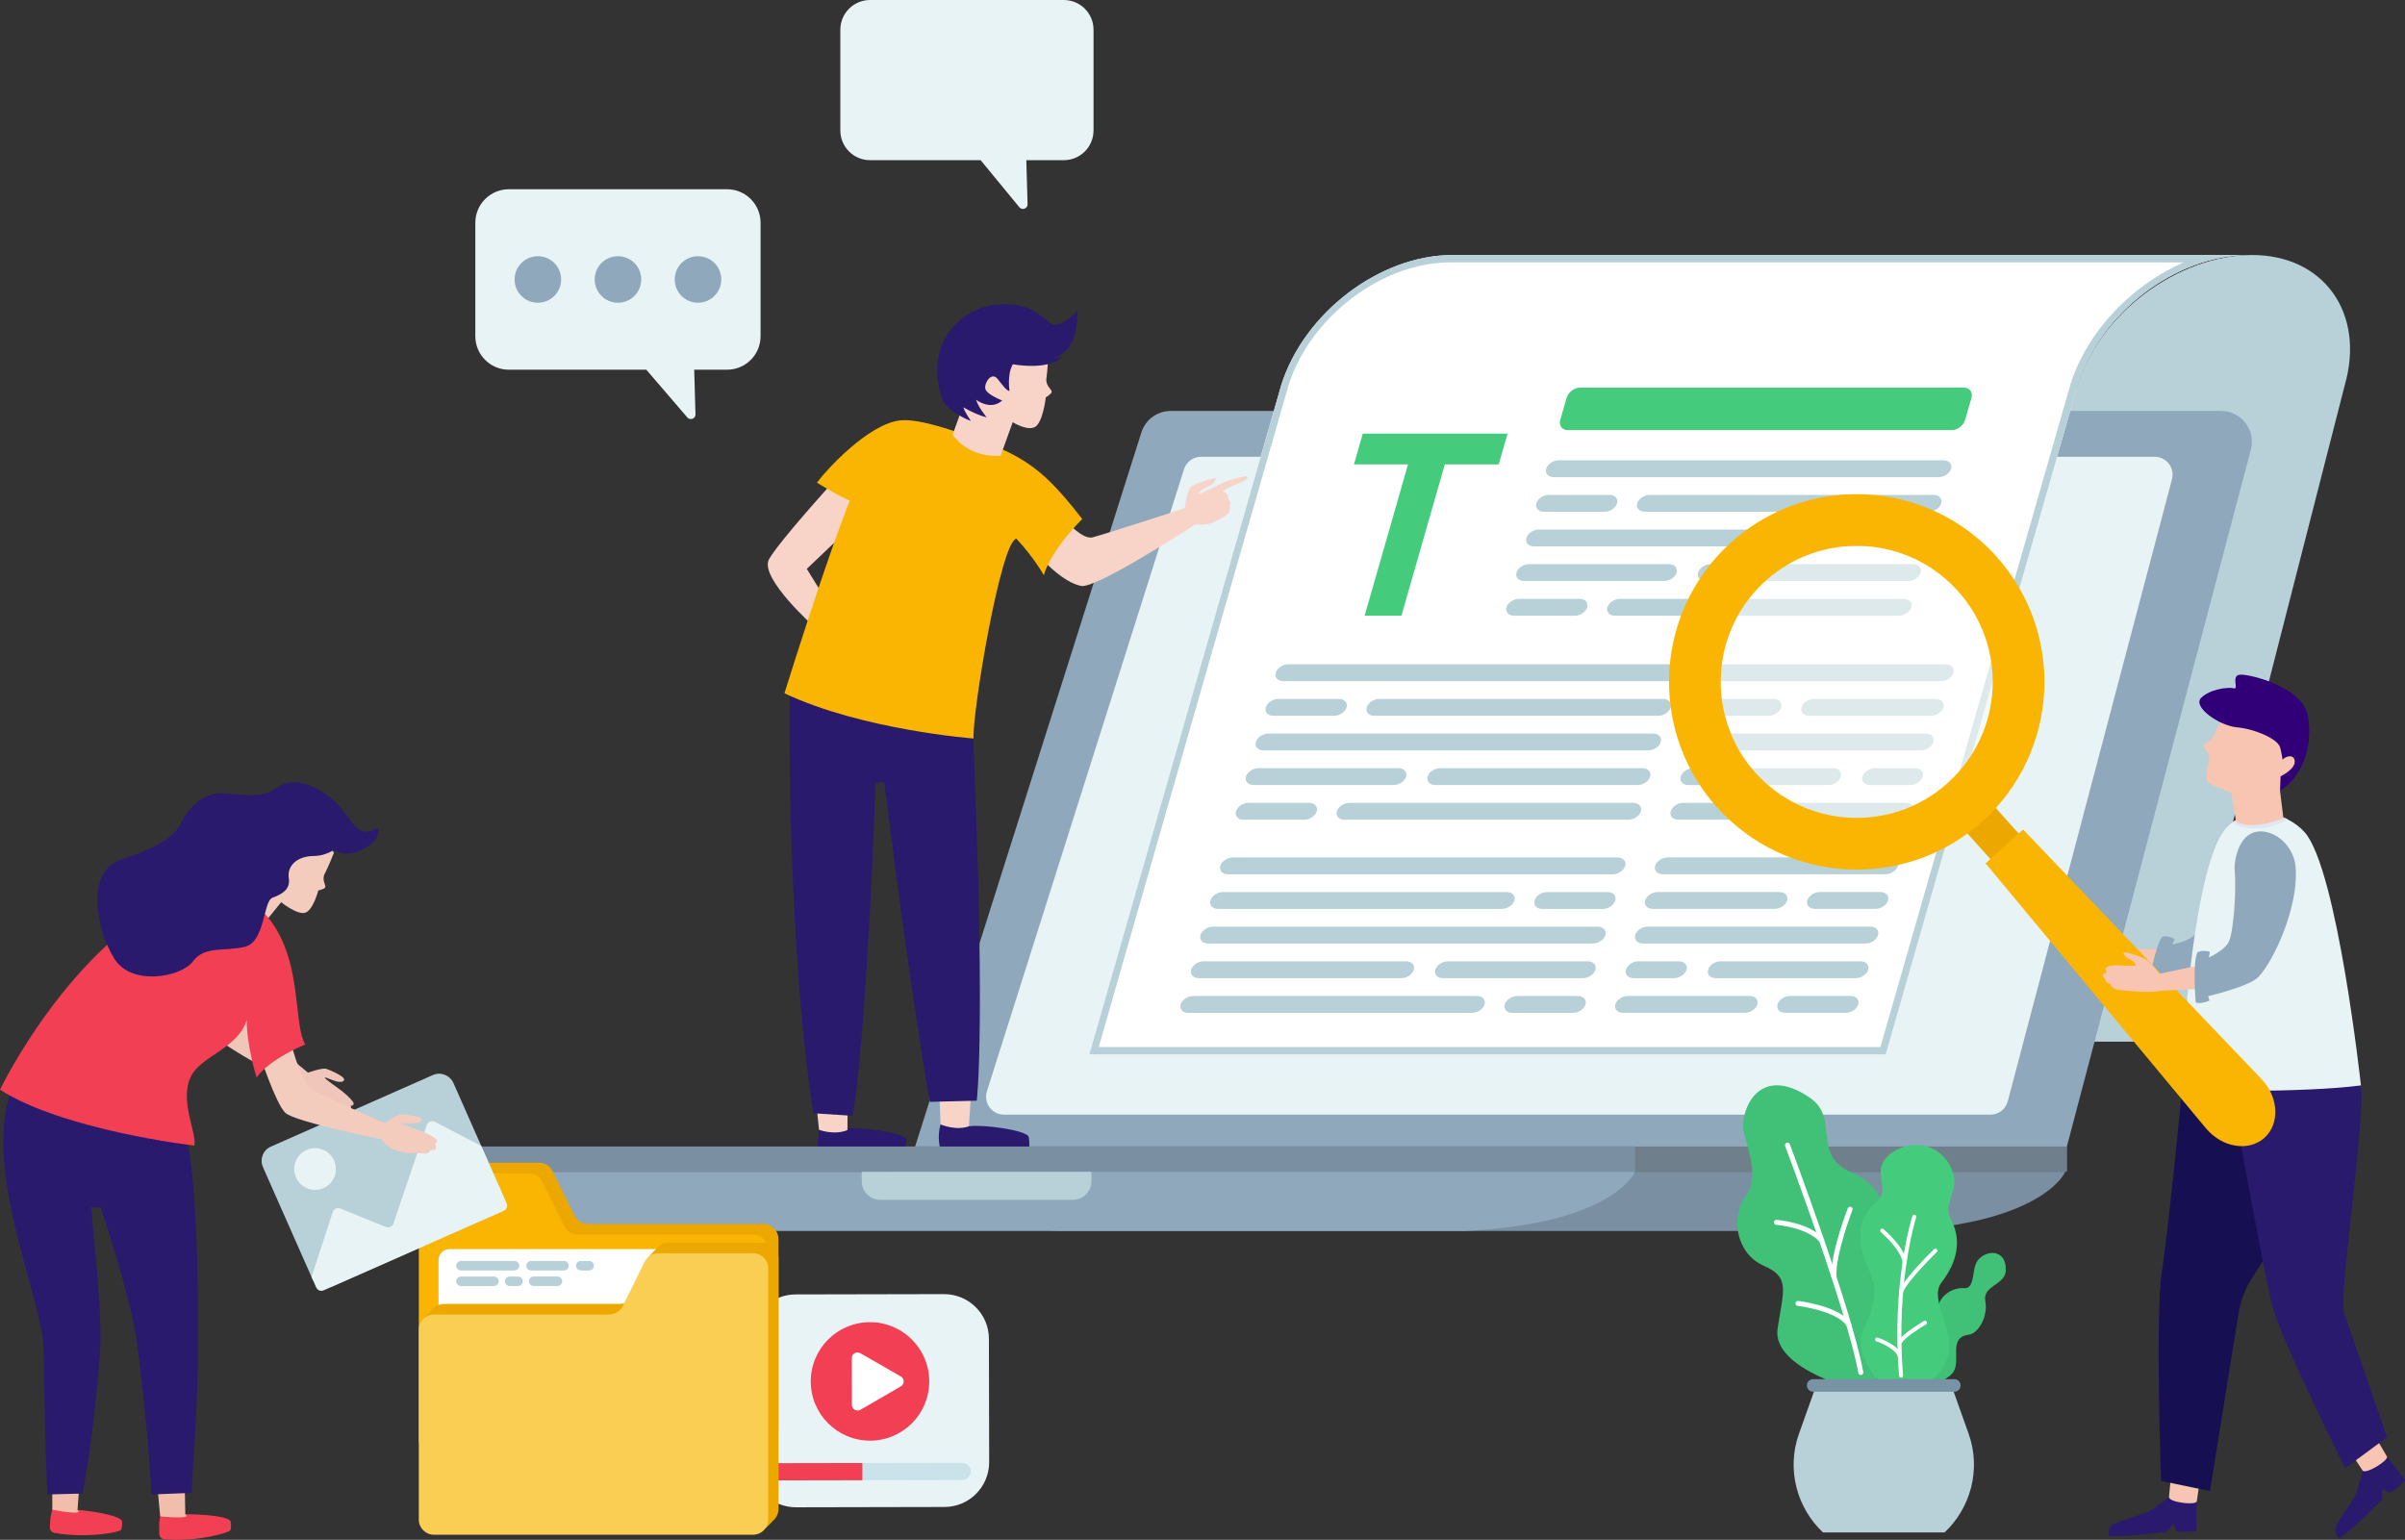 <svg xmlns="http://www.w3.org/2000/svg" id="Layer_2" data-name="Layer 2" viewBox="0 0 476.52 305.13"><rect x="0" y="0" width="476.52" height="305.13" fill="#333333" stroke="none"/><defs><style>      .cls-1 {        fill: #161052;      }      .cls-2 {        fill: #eda800;      }      .cls-3 {        fill: #f9b502;      }      .cls-4 {        fill: #f7d3c8;      }      .cls-5 {        fill: #cae2e9;      }      .cls-6 {        opacity: .53;      }      .cls-6, .cls-7 {        fill: #fff;      }      .cls-8 {        fill: #f33f54;      }      .cls-9 {        fill: #7a8fa2;      }      .cls-10 {        fill: #6f808c;      }      .cls-11 {        fill: #f0c6bb;      }      .cls-12 {        fill: #310078;      }      .cls-13 {        fill: #291a6d;      }      .cls-14 {        fill: #8fa8bb;      }      .cls-15 {        fill: #f9c5b3;      }      .cls-16 {        fill: #e1e7f0;      }      .cls-17 {        fill: #b8d0d7;      }      .cls-18 {        fill: #e8f3f5;      }      .cls-19 {        fill: #41c077;      }      .cls-20 {        fill: #7893a5;      }      .cls-21 {        fill: #f3ccbe;      }      .cls-22 {        fill: #136ca0;      }      .cls-23 {        fill: #f2beac;      }      .cls-24 {        fill: #f9ce52;      }      .cls-25 {        fill: #44cc7c;      }    </style></defs><g id="Layer_2-2" data-name="Layer 2"><g><path class="cls-17" d="M275.24,94.27l-32.16,112.15h188.2l33.31-130.12c4.08-14.23-4.15-25.77-18.38-25.77h0c-14.7,0-30.44,11.67-34.75,26.37-1.94,6.63-40.66,6.19-37.99,10.85l-98.23,6.52Z"></path><g><path class="cls-14" d="M408.79,229.97h-228.35l45.71-144.28c.8-2.54,3.16-4.26,5.82-4.26h208.11c4,0,6.92,3.79,5.9,7.66l-37.19,140.88Z"></path><path class="cls-18" d="M394.38,220.88h-195.45c-2.4,0-4.11-2.33-3.39-4.62l39.05-123.27c.47-1.48,1.84-2.48,3.39-2.48h188.94c2.33,0,4.03,2.2,3.43,4.46l-32.54,123.27c-.41,1.56-1.82,2.64-3.43,2.64Z"></path></g><rect class="cls-22" x="91.01" y="227.19" width="232.97" height="4.99"></rect><g><g><path class="cls-13" d="M203.79,225.18c-.83-1.28-9.02-2.39-11.81-2-3.14.44-.69-1.89-3.15-1.13l-2.46.77s-.64,1.76-.21,4.22c.03.16.06.31.1.48.39,1.66,6.02,2.59,10.79,1.29,2.97-.81,5.75.06,6.84-1.51.16-.22,0-1.95-.1-2.11Z"></path><path class="cls-4" d="M186.06,215.05l.3,7.76s2.98,1.32,5.62.37l.5-7.71-6.42-.42Z"></path></g><g><path class="cls-13" d="M179.63,225.69c-.83-1.23-9.6-2.56-12.15-2.01-2.88.62-.74-1.85-2.97-.95l-2.23.91s-.5,2.73.02,5.15c.04.16.07.31.12.48.45,1.64,5.13,1.52,9.46-.05,2.7-.98,6.42.02,7.35-1.61.13-.23.51-1.76.4-1.91Z"></path><path class="cls-4" d="M161.54,216.82l.74,7.06s3.05,1.15,5.63.05l.06-7.05-6.44-.05Z"></path></g><path class="cls-13" d="M192.22,133.07s-20.22,6.12-35.74,2.77c0,0-.84,48.77,4.67,84.76l7.75.5s2.52-10.84,4.6-65.99l1.7-.12s5.07,40.93,9.04,63.35l9.29-.23s2.06-15.46-1.3-85.05Z"></path><path class="cls-4" d="M165.25,95.32s-10.78,11.82-12.87,15.48c-2.09,3.65,9.24,13.68,9.24,13.68l3.42-3.36-5.18-8.39,12.53-11.96-7.13-5.45Z"></path><path class="cls-3" d="M200.55,90.09s-16.11-7.58-22.35-6.77c-6.24.82-14.44,9.74-16.33,12.31,0,0,4.66,3.02,8.39,4.37,3.73,1.35,30.29-9.91,30.29-9.91Z"></path><path class="cls-4" d="M207.57,98.76s5.92,8.53,8.95,7.71c3.03-.82,18.21-5.76,18.21-5.76,0,0,.44-3.39,1.19-4.16.75-.78,3.93-1.63,4.66-1.79s-.08,1.25-.97,1.51c-.3.09-2,.98-2.05,1.45-.05.47,2.92-1.23,4.67-2.01,1.75-.78,4.79-1.55,4.94-1.25.33.65-2.69,1.7-3.18,1.89-.54.2-1.76,1.03-1.76,1.03,0,0,1.49.51,1.01,1.27,0,0,.96,1.06.38,1.56,0,0,.43,1.09-.57,1.77-1,.68-3.17,2.46-6.13,1.88,0,0-19.71,12.88-22.71,12.25-5.33-1.12-11.25-9.53-11.25-9.53l4.62-7.83Z"></path><path class="cls-3" d="M201.35,90.42c4.6,2.58,7.88,5.71,13.08,12.43,0,0-6.11,5.93-7.61,11.14,0,0-1.89-3.46-5.45-7.25-3.09.61-8.75,34.52-8.47,39.6,0,0-22.09-1.68-37.47-8.96,0,0,12.77-41.19,16.47-45.61,3.7-4.41,3.06-10.09,12.53-7.64,6.03,1.56,12.99,4.08,16.93,6.29Z"></path><path class="cls-4" d="M207.71,70.2s-.14,3.3-.37,4.75c-.24,1.45,1.06,2.21,1.05,2.68,0,.4-1.17,1.11-1.17,1.11,0,0-.58,4.98-2.14,5.86-1.56.87-4.42-.94-4.42-.94l-2.39,6.61s-5.78.88-9.53-4.11l2.3-6.36s-.66-9.05,4.16-12.58c4.82-3.53,12.53,2.99,12.53,2.99Z"></path><path class="cls-13" d="M200.02,77.49s-.52-3.35.67-5.31c0,0,7.08,1.36,9.79-1.5,0,0-1.35.28-1.7.2,0,0,4.94-.66,4.64-9.32,0,0-2.94,3.43-4.75,2.73-1.81-.7-3.98-4.66-11.24-3.93-7.26.73-14.48,7.85-10.69,18.85.61,1.77,4.41,3.84,5.63,4.19,0,0-1.39-1.99-1.47-2.69,0,0,2.23,1.38,4.6,2,0,0-1.7-2.05-2.09-3.49,0,0,2.84,2.22,5.17.14,0,0-3.16-1.19-3.36-2.36-.2-1.17,1.24-3.43,2.46-1.89,1.22,1.54,1.73,2.25,2.35,2.38Z"></path></g><g><path class="cls-7" d="M445.55,50.54h-157.78c-14.41,0-29.45,11.5-33.93,25.84h0l-38.01,132.55h157.79l32.88-114.66,4.67-16.28.46-1.62h-.01c4.48-14.34,19.51-25.84,33.94-25.84Z"></path><path class="cls-17" d="M253.85,76.38h0l-38.01,132.55h157.79l32.88-114.66,4.67-16.28.46-1.62h-.02c4.48-14.34,19.51-25.84,33.94-25.84h-157.78c-14.41,0-29.45,11.5-33.93,25.84ZM424.14,57.04c-6.72,5.12-11.68,11.98-13.97,19.3-.03.08-.04.16-.05.24l-.41,1.42-4.67,16.28-32.46,113.2h-154.88l37.55-130.95s.03-.07.04-.11c2.05-6.56,6.5-12.7,12.51-17.29,6.03-4.6,12.97-7.13,19.55-7.13h145.31c-2.95,1.29-5.83,2.98-8.53,5.04Z"></path></g><g><path class="cls-17" d="M307.89,94.55h76.22c1.1,0,2.21-.75,2.48-1.67h0c.26-.92-.42-1.67-1.52-1.67h-76.23c-1.1,0-2.21.75-2.48,1.67h0c-.27.92.41,1.67,1.52,1.67Z"></path><path class="cls-17" d="M325.92,101.41h56.23c1.1,0,2.21-.75,2.48-1.67h0c.27-.92-.41-1.67-1.52-1.67h-56.23c-1.1,0-2.21.75-2.48,1.67h0c-.26.92.41,1.67,1.52,1.67Z"></path><path class="cls-17" d="M305.92,101.41h12c1.1,0,2.21-.75,2.48-1.67h0c.26-.92-.42-1.67-1.52-1.67h-12c-1.11,0-2.21.75-2.48,1.67h0c-.26.92.42,1.67,1.52,1.67Z"></path><path class="cls-17" d="M320.01,122.01h56.23c1.1,0,2.21-.75,2.48-1.67h0c.27-.92-.42-1.67-1.52-1.67h-56.23c-1.1,0-2.21.75-2.48,1.67h0c-.26.92.42,1.67,1.52,1.67Z"></path><path class="cls-17" d="M300.01,122.01h12c1.1,0,2.21-.75,2.48-1.67h0c.26-.92-.42-1.67-1.52-1.67h-12c-1.11,0-2.21.75-2.48,1.67h0c-.26.92.42,1.67,1.52,1.67Z"></path><path class="cls-17" d="M303.95,108.27h76.23c1.1,0,2.21-.75,2.48-1.67h0c.27-.92-.42-1.67-1.52-1.67h-76.23c-1.1,0-2.21.75-2.48,1.67h0c-.26.92.41,1.67,1.52,1.67Z"></path><path class="cls-17" d="M301.99,115.13h27.73c1.1,0,2.21-.75,2.48-1.67h0c.26-.92-.41-1.67-1.52-1.67h-27.73c-1.1,0-2.21.75-2.48,1.67h0c-.26.92.42,1.67,1.52,1.67Z"></path><path class="cls-17" d="M337.98,115.13h40.1c1.1,0,2.21-.75,2.48-1.67h0c.27-.92-.41-1.67-1.52-1.67h-40.1c-1.1,0-2.21.75-2.48,1.67h0c-.26.92.41,1.67,1.52,1.67Z"></path></g><g><path class="cls-17" d="M254.29,134.98h76.23c1.1,0,2.21-.75,2.48-1.67h0c.27-.92-.42-1.67-1.52-1.67h-76.22c-1.11,0-2.21.75-2.48,1.67h0c-.26.92.42,1.67,1.52,1.67Z"></path><path class="cls-17" d="M272.32,141.84h56.23c1.1,0,2.21-.75,2.48-1.67h0c.26-.92-.42-1.67-1.52-1.67h-56.23c-1.11,0-2.21.75-2.48,1.67h0c-.26.92.42,1.67,1.52,1.67Z"></path><path class="cls-17" d="M252.32,141.84h12c1.1,0,2.21-.75,2.48-1.67h0c.26-.92-.41-1.67-1.52-1.67h-12c-1.1,0-2.21.75-2.48,1.67h0c-.27.92.42,1.67,1.52,1.67Z"></path><path class="cls-17" d="M266.41,162.44h56.23c1.1,0,2.21-.75,2.48-1.67h0c.26-.92-.42-1.67-1.52-1.67h-56.23c-1.1,0-2.21.75-2.48,1.67h0c-.27.92.42,1.67,1.52,1.67Z"></path><path class="cls-17" d="M246.42,162.44h12c1.1,0,2.21-.75,2.48-1.67h0c.27-.92-.41-1.67-1.52-1.67h-12c-1.1,0-2.21.75-2.48,1.67h0c-.27.92.41,1.67,1.52,1.67Z"></path><path class="cls-17" d="M250.35,148.7h76.23c1.1,0,2.21-.75,2.48-1.67h0c.26-.92-.42-1.67-1.52-1.67h-76.23c-1.1,0-2.21.75-2.48,1.67h0c-.26.92.41,1.67,1.52,1.67Z"></path><path class="cls-17" d="M248.39,155.56h27.73c1.11,0,2.21-.75,2.48-1.67h0c.27-.92-.42-1.67-1.52-1.67h-27.73c-1.1,0-2.21.75-2.48,1.67h0c-.27.92.42,1.67,1.52,1.67Z"></path><path class="cls-17" d="M284.38,155.56h40.1c1.11,0,2.21-.75,2.48-1.67h0c.26-.92-.42-1.67-1.52-1.67h-40.1c-1.1,0-2.21.75-2.48,1.67h0c-.26.92.42,1.67,1.52,1.67Z"></path></g><g><path class="cls-17" d="M340.43,134.98h44.13c1.1,0,2.21-.75,2.48-1.67h0c.27-.92-.42-1.67-1.52-1.67h-44.13c-1.1,0-2.21.75-2.48,1.67h0c-.27.92.41,1.67,1.52,1.67Z"></path><path class="cls-17" d="M358.46,141.84h24.13c1.1,0,2.21-.75,2.48-1.67h0c.26-.92-.42-1.67-1.52-1.67h-24.13c-1.1,0-2.21.75-2.48,1.67h0c-.26.92.42,1.67,1.52,1.67Z"></path><path class="cls-17" d="M338.46,141.84h12c1.1,0,2.21-.75,2.48-1.67h0c.26-.92-.42-1.67-1.52-1.67h-12c-1.11,0-2.21.75-2.48,1.67h0c-.26.92.42,1.67,1.52,1.67Z"></path><path class="cls-17" d="M352.55,162.44h24.13c1.1,0,2.21-.75,2.48-1.67h0c.26-.92-.42-1.67-1.52-1.67h-24.13c-1.1,0-2.21.75-2.48,1.67h0c-.26.92.41,1.67,1.52,1.67Z"></path><path class="cls-17" d="M332.55,162.44h12c1.1,0,2.21-.75,2.48-1.67h0c.26-.92-.42-1.67-1.52-1.67h-12c-1.11,0-2.21.75-2.48,1.67h0c-.26.92.42,1.67,1.52,1.67Z"></path><path class="cls-17" d="M336.49,148.7h44.12c1.1,0,2.21-.75,2.48-1.67h0c.27-.92-.42-1.67-1.52-1.67h-44.12c-1.1,0-2.21.75-2.48,1.67h0c-.27.92.41,1.67,1.52,1.67Z"></path><path class="cls-17" d="M334.53,155.56h27.73c1.1,0,2.21-.75,2.48-1.67h0c.26-.92-.41-1.67-1.52-1.67h-27.73c-1.1,0-2.21.75-2.48,1.67h0c-.26.92.41,1.67,1.52,1.67Z"></path><path class="cls-17" d="M370.52,155.56h8c1.1,0,2.21-.75,2.48-1.67h0c.26-.92-.42-1.67-1.52-1.67h-8c-1.1,0-2.21.75-2.48,1.67h0c-.26.92.42,1.67,1.52,1.67Z"></path></g><g><path class="cls-17" d="M373.58,173.24h-44.12c-1.1,0-1.78-.75-1.52-1.67h0c.27-.92,1.38-1.67,2.48-1.67h44.12c1.1,0,1.78.75,1.52,1.67h0c-.26.92-1.38,1.67-2.48,1.67Z"></path><path class="cls-17" d="M351.62,180.1h-24.13c-1.1,0-1.79-.75-1.52-1.67h0c.26-.92,1.38-1.67,2.48-1.67h24.13c1.1,0,1.79.75,1.52,1.67h0c-.27.92-1.38,1.67-2.48,1.67Z"></path><path class="cls-17" d="M371.61,180.1h-12c-1.1,0-1.78-.75-1.52-1.67h0c.26-.92,1.38-1.67,2.48-1.67h12c1.1,0,1.79.75,1.52,1.67h0c-.26.92-1.38,1.67-2.48,1.67Z"></path><path class="cls-17" d="M345.71,200.7h-24.13c-1.1,0-1.79-.75-1.52-1.67h0c.26-.92,1.38-1.67,2.48-1.67h24.13c1.1,0,1.79.75,1.52,1.67h0c-.27.92-1.38,1.67-2.48,1.67Z"></path><path class="cls-17" d="M365.71,200.7h-12c-1.1,0-1.78-.75-1.52-1.67h0c.26-.92,1.38-1.67,2.48-1.67h12c1.1,0,1.79.75,1.52,1.67h0c-.27.92-1.38,1.67-2.48,1.67Z"></path><path class="cls-17" d="M369.64,186.96h-44.13c-1.1,0-1.78-.75-1.52-1.67h0c.27-.92,1.38-1.67,2.48-1.67h44.12c1.1,0,1.79.75,1.52,1.67h0c-.27.92-1.38,1.67-2.48,1.67Z"></path><path class="cls-17" d="M367.68,193.83h-27.73c-1.11,0-1.79-.75-1.52-1.67h0c.26-.92,1.38-1.67,2.48-1.67h27.73c1.11,0,1.79.75,1.52,1.67h0c-.26.92-1.38,1.67-2.48,1.67Z"></path><path class="cls-17" d="M331.68,193.83h-8c-1.1,0-1.79-.75-1.52-1.67h0c.27-.92,1.38-1.67,2.48-1.67h8c1.11,0,1.79.75,1.52,1.67h0c-.26.92-1.38,1.67-2.48,1.67Z"></path></g><g><path class="cls-17" d="M319.54,173.25h-76.23c-1.1,0-1.79-.75-1.52-1.67h0c.26-.92,1.38-1.67,2.48-1.67h76.23c1.1,0,1.79.75,1.52,1.67h0c-.27.92-1.38,1.67-2.48,1.67Z"></path><path class="cls-17" d="M297.58,180.11h-56.23c-1.1,0-1.78-.75-1.52-1.67h0c.27-.92,1.38-1.67,2.48-1.67h56.23c1.1,0,1.79.75,1.52,1.67h0c-.27.92-1.38,1.67-2.48,1.67Z"></path><path class="cls-17" d="M317.57,180.11h-12c-1.1,0-1.79-.75-1.52-1.67h0c.26-.92,1.38-1.67,2.48-1.67h12c1.11,0,1.79.75,1.52,1.67h0c-.26.92-1.38,1.67-2.48,1.67Z"></path><path class="cls-17" d="M291.67,200.71h-56.23c-1.1,0-1.78-.75-1.52-1.67h0c.27-.92,1.38-1.67,2.48-1.67h56.23c1.1,0,1.79.75,1.52,1.67h0c-.27.92-1.38,1.67-2.48,1.67Z"></path><path class="cls-17" d="M311.67,200.71h-12c-1.1,0-1.79-.75-1.52-1.67h0c.26-.92,1.38-1.67,2.48-1.67h12c1.11,0,1.79.75,1.52,1.67h0c-.26.92-1.38,1.67-2.48,1.67Z"></path><path class="cls-17" d="M315.61,186.97h-76.23c-1.1,0-1.79-.75-1.52-1.67h0c.26-.92,1.38-1.67,2.48-1.67h76.23c1.1,0,1.79.75,1.52,1.67h0c-.27.92-1.38,1.67-2.48,1.67Z"></path><path class="cls-17" d="M313.64,193.83h-27.73c-1.1,0-1.79-.75-1.52-1.67h0c.26-.92,1.38-1.67,2.48-1.67h27.73c1.1,0,1.79.75,1.52,1.67h0c-.27.92-1.38,1.67-2.48,1.67Z"></path><path class="cls-17" d="M277.64,193.83h-40.1c-1.1,0-1.79-.75-1.52-1.67h0c.26-.92,1.38-1.67,2.48-1.67h40.1c1.1,0,1.78.75,1.52,1.67h0c-.26.92-1.38,1.67-2.48,1.67Z"></path></g><path class="cls-25" d="M270.38,122.01l8.6-29.98h-10.71l1.75-6.1h28.68l-1.75,6.1h-10.68l-8.6,29.98h-7.29Z"></path><path class="cls-25" d="M389.15,76.82h-76.13c-1.13,0-2.31.92-2.63,2.05l-1.24,4.31c-.32,1.13.33,2.05,1.46,2.05h76.13c1.13,0,2.31-.92,2.63-2.05l1.24-4.31c.32-1.13-.33-2.05-1.46-2.05Z"></path><g><rect class="cls-10" x="323.82" y="227.19" width="85.74" height="4.99"></rect><path class="cls-9" d="M326.32,232.18h-150.07s4.26,10.38,33.8,11.75h165.37c29.55-1.37,33.8-11.75,33.8-11.75h-82.9Z"></path><path class="cls-14" d="M323.82,232.18H91.01s4.26,10.38,33.8,11.75h165.37c27.39-1.27,33.04-10.28,33.72-11.59-.05-.1-.08-.16-.08-.16Z"></path><path class="cls-17" d="M170.75,232.18h45.51v1.91c0,2.02-1.64,3.67-3.67,3.67h-38.18c-2.02,0-3.67-1.64-3.67-3.67v-1.91h0Z"></path><rect class="cls-9" x="91.01" y="227.19" width="232.97" height="4.99"></rect></g><g><path class="cls-18" d="M187.15,298.62l-29.44.06c-4.89,0-8.87-3.95-8.88-8.84l-.05-24.46c-.01-4.89,3.95-8.87,8.84-8.88l29.44-.06c4.89,0,8.87,3.95,8.88,8.84l.05,24.46c0,4.89-3.95,8.87-8.84,8.88Z"></path><path class="cls-8" d="M184.12,273.72c-.01-6.48-5.28-11.73-11.76-11.72-6.48.01-11.73,5.28-11.72,11.76.01,6.48,5.28,11.73,11.76,11.72,6.48-.01,11.73-5.28,11.72-11.76Z"></path><path class="cls-7" d="M178.48,272.75l-8.01-4.6c-.76-.44-1.71.11-1.7.99l.02,9.23c0,.88.95,1.42,1.71.98l7.99-4.63c.76-.44.75-1.53,0-1.97Z"></path><g><path class="cls-5" d="M192.35,291.57c0,.95-.76,1.71-1.71,1.71l-36.46.07c-.95,0-1.71-.76-1.71-1.7,0-.94.76-1.71,1.71-1.71l36.46-.07c.95,0,1.71.77,1.71,1.71Z"></path><path class="cls-8" d="M170.87,289.9v3.42s-16.68.03-16.68.03c-.95,0-1.71-.76-1.71-1.7,0-.94.76-1.71,1.71-1.71l16.69-.03Z"></path></g></g><g><g><path class="cls-15" d="M419.33,191.18c-1.68.13-7.91-2.04-8.47-2.48-.95-.75-.59-1.1-.59-1.1-1.11-.66-.8-1.37-.8-1.37-1.06-1.09.61-1.14.61-1.14-.76-1.75,2.38-.93,3.26-.57.48.2,2.65.71,2.65.71,0,0,.02-.57-.43-1.11-.36-.43-1.28-.93-1.37-1.87-.06-.63,3.12,1.31,4.11,2.37.8.85,1.82,3.29,1.82,3.29l9.89.36.89,5.23-11.58-2.32Z"></path><path class="cls-14" d="M439.58,171.49c-.69,4.39-3.26,12.02-4.61,13.63-1.43,1.7-5.95,2.3-5.95,2.3l-1.79,7.11s9.32.28,11.76-1.25c3.91-2.46,11.24-11.8,12.44-19.38.82-5.2-3.79-9.84-7.58-8.34-2.61,1.03-4.08,4.75-4.26,5.93Z"></path><path class="cls-14" d="M430.87,186.09s-2.83,5.89-2.44,9.37c0,0-1.82.32-2.72-.28,0,0,1.29-7.94,2.75-9.58,0,0,1.03-.31,2.41.49Z"></path></g><path class="cls-13" d="M429.77,296.63s2.11.97,5.49.89l-.09,5.82s-2.39.38-3.97.09l-.61-1.5-1.3,1.59s-7.58,1.1-11.49.77c0,0-.45-1.7,1.41-2.48,1.86-.78,6.11-1.87,7.32-2.73,1.21-.86,3.23-2.45,3.23-2.45Z"></path><path class="cls-15" d="M435.26,297.52l.87-5.94-5.78-1.2-.59,6.25c-.13,1.06,5.3,1.72,5.49.89Z"></path><path class="cls-13" d="M468.11,291.38s2.25-.56,4.85-2.74l3.56,4.61s-1.62,1.79-3.05,2.55l-1.41-.79-.02,2.05s-5.24,5.59-8.5,7.78c0,0-1.41-1.05-.45-2.82.97-1.78,3.61-5.28,4.01-6.7.4-1.43,1-3.93,1-3.93Z"></path><path class="cls-15" d="M472.95,288.64l-3.03-5.19-5.26,2.67,3.44,5.25c.56.91,5.21-1.97,4.85-2.74Z"></path><path class="cls-1" d="M432.46,214.56s-2.73,28.72-4.1,37.26c-1.37,8.53-.17,41.64-.17,41.64l9.69,2.01,5.65-35.14c.4-2.56,1.33-5,2.75-7.17,5.68-8.72,20.43-33.35,14.1-45.19-7.76-14.54-27.92,6.59-27.92,6.59Z"></path><path class="cls-13" d="M440.78,209.29s7.69,42.37,9.31,49c1.68,6.9,14.57,32.64,14.57,32.64l8.31-6.12s-7.33-21.32-8.48-24.42c-1.15-3.1,3.12-30.17,3.42-43.23.3-13.07-27.13-7.87-27.13-7.87Z"></path><path class="cls-18" d="M456.66,164.94c-3.47-3.97-11.11-5.81-15.61-.81-6.2,6.89-8.94,42.97-8.62,52,0,0,24,.48,35.36-1.05,0,0-4.67-42.75-11.13-50.14Z"></path><path class="cls-15" d="M439.3,144.36c-.11.24-.28.65-.46,1.08-.39.92-1.18,1.54-2.07,2-.1.05-.18.13-.2.22-.05.23.25.66.59,1.05.5.58.68,1.37.5,2.12-.37,1.48-.82,3.79-.11,4.27,1.05.71,4.56,1.93,4.56,1.93l.95,5.91s1.25,1.92,6.76.71c1.87-.41,2.65-1.19,2.65-1.19l-.72-5.8s5.35-5.65,2.56-11.16c-2.78-5.5-12.41-6.93-15.01-1.15Z"></path><g><path class="cls-6" d="M340.63,122.01c7.24-15.05,25.31-21.38,40.36-14.14,15.05,7.24,21.38,25.31,14.14,40.36-7.24,15.05-25.31,21.38-40.36,14.14-15.05-7.24-21.38-25.31-14.14-40.37Z"></path><g><rect class="cls-2" x="390.25" y="156.36" width="7.55" height="15.63" transform="translate(-8.69 305.71) rotate(-41.98)"></rect><path class="cls-3" d="M448.67,225.47h0c-3.12,2.81-8.41,1.94-11.61-1.91l-43.64-52.48,7.44-6.7,47.13,49.34c3.5,3.58,3.81,8.93.68,11.75Z"></path><path class="cls-3" d="M331.74,143.91c1.4,5.8,4.22,11.35,8.49,16.09,13.75,15.27,37.27,16.51,52.53,2.78,15.27-13.75,16.51-37.27,2.78-52.53-2.24-2.48-4.74-4.6-7.41-6.33-13.77-8.95-32.34-7.96-45.12,3.55-10.52,9.47-14.38,23.59-11.27,36.44ZM342.89,145.2c-4.12-10.21-1.69-22.33,6.96-30.12,10.65-9.58,26.82-9.1,36.89.79.4.39.8.8,1.18,1.22,9.95,11.07,9.05,28.11-2.01,38.07-11.07,9.95-28.11,9.05-38.07-2.01-2.17-2.41-3.82-5.1-4.95-7.95Z"></path></g></g><path class="cls-16" d="M452.6,162.06s-6.31,2.78-9.89.61l-.49.36s4.58,3.02,11.1-.63c0,0-.31-.28-.72-.33Z"></path><path class="cls-12" d="M451.74,148c-.59-1.63-4.95-3.55-8.5-3.87-3.55-.32-8.79-4.04-7.16-5.79,1.64-1.74,5.42-2.27,6.51-1.94,1.09.33-.6-2.48,1.18-2.7,1.78-.21,12.5,2.36,13.52,8.22,1.16,6.68-1.66,12.48-5.53,14.74l.11-2.83s3.22-1.5,2.76-3.26c-.29-1.12-1.71-.74-2.37-.04,0,0-.3-1.93-.52-2.54Z"></path><g><path class="cls-15" d="M427.9,196.33c-1.6.54-8.17-.06-8.82-.35-1.1-.49-.84-.93-.84-.93-1.24-.37-1.11-1.13-1.11-1.13-1.3-.8.31-1.25.31-1.25-1.16-1.52,2.09-1.48,3.03-1.34.51.07,2.75.04,2.75.04,0,0-.12-.56-.69-.97-.45-.33-1.46-.59-1.78-1.49-.21-.6,3.34.51,4.56,1.3.99.63,2.57,2.75,2.57,2.75l9.68-2.05,2.13,4.86-11.8.56Z"></path><path class="cls-14" d="M442.77,172.31c.39,4.43-.25,12.45-1.17,14.34-.97,2-5.22,3.67-5.22,3.67l-.02,7.34s9.11-1.99,11.11-4.07c3.2-3.33,8.05-14.18,7.37-21.82-.46-5.25-6.06-8.63-9.38-6.25-2.28,1.63-2.8,5.59-2.7,6.79Z"></path><path class="cls-14" d="M437.86,188.6s-1.32,6.4-.09,9.68c0,0-1.69.75-2.71.39,0,0-.68-8.02.34-9.96,0,0,.92-.55,2.46-.11Z"></path></g></g><g><path class="cls-2" d="M151.25,242.55h-34.68c-1.18,0-2.25-.67-2.77-1.73l-4.3-8.73c-.5-1.03-1.55-1.68-2.7-1.68h-18.79c-.87,0-1.65.38-2.2.97l-1.95,2.02,1.15.87v11.06h.02c0,.07-.02.14-.02.22v37.64c0,1.66,1.34,3,3,3h63.23c1.66,0,3-1.35,3-3v-37.65c0-1.66-1.35-3-3-3Z"></path><path class="cls-3" d="M149.22,244.66h-34.68c-1.18,0-2.25-.67-2.77-1.73l-4.3-8.73c-.5-1.03-1.55-1.68-2.7-1.68h-18.79c-1.66,0-3,1.34-3,3v11.92h.02c0,.07-.02.14-.02.22v37.64c0,1.66,1.34,3,3,3h63.23c1.66,0,3-1.34,3-3v-37.64c0-1.66-1.34-3-3-3Z"></path><rect class="cls-7" x="86.89" y="247.52" width="61.57" height="34.47" rx="2.16" ry="2.16"></rect><path class="cls-2" d="M154.25,249.23c0-1.66-1.35-3-3-3h-18.79c-.79,0-1.54.32-2.09.86h0s-1.84,1.95-1.84,1.95l.59.21-3.64,7.4c-.52,1.06-1.6,1.73-2.77,1.73h-34.68c-.9,0-1.7.4-2.25,1.03l-2.02,2.06,1.26.1v37.46c0,1.66,1.34,3,3,3h63l.68.83,1.82-1.87c.46-.53.74-1.21.74-1.96v-37.64c0-.08-.02-.15-.02-.22h.02v-11.91Z"></path><path class="cls-24" d="M152.22,251.34c0-1.66-1.34-3-3-3h-18.79c-1.14,0-2.19.65-2.7,1.68l-4.3,8.73c-.52,1.06-1.6,1.73-2.77,1.73h-34.68c-1.66,0-3,1.34-3,3v37.64c0,1.66,1.34,3,3,3h63.23c1.66,0,3-1.34,3-3v-37.64c0-.08-.02-.15-.02-.22h.02v-11.92Z"></path><g><path class="cls-17" d="M101.94,251.75h-10.61c-.52,0-.94-.42-.94-.94h0c0-.52.42-.94.94-.94h10.61c.52,0,.94.42.94.94h0c0,.52-.42.94-.94.94Z"></path><path class="cls-17" d="M110.45,254.83h-4.7c-.52,0-.94-.42-.94-.94h0c0-.52.42-.94.94-.94h4.7c.52,0,.94.42.94.94h0c0,.52-.42.94-.94.94Z"></path><path class="cls-17" d="M111.76,251.75h-6.54c-.52,0-.94-.42-.94-.94h0c0-.52.42-.94.94-.94h6.54c.52,0,.94.42.94.94h0c0,.52-.42.94-.94.94Z"></path><path class="cls-17" d="M97.87,254.84h-6.54c-.52,0-.94-.42-.94-.94h0c0-.52.42-.94.94-.94h6.54c.52,0,.94.42.94.94h0c0,.52-.42.94-.94.94Z"></path><path class="cls-17" d="M116.73,251.75h-1.65c-.52,0-.94-.42-.94-.94h0c0-.52.42-.94.94-.94h1.65c.52,0,.94.42.94.94h0c0,.52-.42.94-.94.94Z"></path><path class="cls-17" d="M102.65,254.84h-1.65c-.52,0-.94-.42-.94-.94h0c0-.52.42-.94.94-.94h1.65c.52,0,.94.42.94.94h0c0,.52-.42.94-.94.94Z"></path></g></g><g><path class="cls-17" d="M89.84,214.6l9.74,22.05c.69,1.56-.02,3.37-1.57,4.06l-32.1,14.18c-1.56.69-3.37-.02-4.06-1.57l-9.75-22.05c-.69-1.56.02-3.37,1.57-4.06l32.1-14.18c1.55-.69,3.37.02,4.06,1.57Z"></path><path class="cls-18" d="M95.36,227.09l5.02,11.35c.25.57,0,1.23-.58,1.49l-35.67,15.76c-.57.25-1.23,0-1.48-.58l-.92-2.08,4.2-12.87c.2-.62.89-.94,1.5-.69l9.03,3.67c.6.24,1.28-.07,1.49-.68l6.61-19.53c.22-.65.97-.96,1.59-.64l9.22,4.79Z"></path><path class="cls-18" d="M66.21,229.98c-.92-2.09-3.36-3.03-5.45-2.11-2.09.92-3.03,3.36-2.11,5.45.92,2.09,3.36,3.03,5.44,2.11,2.09-.92,3.03-3.36,2.11-5.45Z"></path></g><g><g><path class="cls-11" d="M69.52,219.1c.02.11.16,1.32-.56,1.25,0,0,0,.09-.62-.15,0,0-.65.75-1.54.28,0,0-3.43-1.13-3.44-1.13-.91-.48-3.12-1.43-3.85-3.89,0,0-15.54-8-16.88-10.25-1.35-2.25-1.75-12.76-1.75-12.76l6.66-1.73s-.47,9.4,1.35,11.37c1.82,1.97,12.14,10.47,12.14,10.47,0,0,2.74-1.01,3.62-.76.37.11,3.71,1.45,3.54,2.18-.12.51-1.02.44-1.5.32-.62-.16-2.19-.83-2.28-.8-.08.03-.04.13.11.26.51.52,2.25,1.67,3.27,2.47,1.28,1.02,2.21,2.05,2.26,2.33.1.52-.38.58-.52.51Z"></path><path class="cls-8" d="M24.18,301.53s.11.95-.18,1.61c-.22.49-6.9,1.76-13.23.61-.55-.1-.93-.61-.89-1.17l.05-.72,14.25-.34Z"></path><path class="cls-8" d="M24.15,301.41c-.41-1.2-6.77-2.09-9-2.22-2.51-.14-.19-1.69-2.23-1.46l-2.04.24s-.82,1.37-.94,3.48c0,.14-.01.27-.01.42,0,1.45,4.27,1.31,8.2,1.27,2.62-.03,4.73-.13,5.86-1.26.16-.16.21-.32.15-.47Z"></path><path class="cls-23" d="M10.36,292.44v6.72s6.45,1.27,5,.05l.46-6.2-5.46-.57Z"></path><path class="cls-8" d="M45.7,301.58s.2.93-.03,1.62c-.17.51-6.7,2.39-13.12,1.83-.55-.05-.98-.52-.99-1.08v-.72s14.14-1.65,14.14-1.65Z"></path><path class="cls-8" d="M45.67,301.46c-.52-1.16-6.94-1.45-9.16-1.38-2.51.09-.34-1.66-2.35-1.25l-2.01.43s-.69,1.43-.61,3.55c0,.14.01.27.03.42.13,1.45,4.37.91,8.29.5,2.61-.27,4.7-.57,5.72-1.8.15-.17.18-.34.11-.48Z"></path><path class="cls-23" d="M31.11,293.79l.63,6.69s6.53.68,4.97-.41l-.11-6.21-5.49-.07Z"></path><path class="cls-13" d="M35.12,218.14s-21.91-13.7-31.8-4.43c-8.22,15.55,5.17,43.13,5.34,53.85.14,8.68.21,16.96.7,28.58l6.98-.18s2.31-11.5,3.45-27.66c.51-7.22-.72-17.55-1.74-29.12l1.89.09s6.05,17.75,7.27,27.23c1.17,9.01,2.23,19.5,2.79,29.64l7.92-.31s1.41-19.68,1.34-29.75c-.09-13.47.05-37.2-4.14-47.94Z"></path><path class="cls-21" d="M66.16,169s-1.15,2.89-1.81,4.11c-.66,1.21.25,2.29.1,2.71-.13.36-1.38.63-1.38.63,0,0-1.08,4.16-2.74,4.45-1.66.29-4.62-2.12-4.62-2.12l-2.97,3.66s-5.41-1.01-7.2-6.62l2.81-3.46s2.22-8.26,7.61-9.9c5.38-1.64,10.21,6.55,10.21,6.55Z"></path></g><path class="cls-21" d="M86.21,226.49c.04.1.52,1.22-.2,1.36,0,0,.02.09-.64.03,0,0-.42.9-1.4.69,0,0-3.61-.15-3.62-.14-1.01-.22-3.39-.52-4.77-2.68,0,0-17.13-3.44-19.04-5.23-1.91-1.79-5.18-11.79-5.18-11.79l5.93-3.49s2.12,9.17,4.41,10.56c2.29,1.4,14.54,6.75,14.54,6.75,0,0,2.36-1.72,3.27-1.72.39,0,4.02.26,4.05,1.02.03.52-.54.59-1.02.68-.92.17-2.72-.05-2.79,0-.07.05,0,.13.17.23.63.36,2.62.99,3.82,1.48,1.51.63,2.68,1.36,2.81,1.63.24.47-.21.66-.35.64Z"></path><path class="cls-8" d="M50.83,213.53c2.67-3.78,9.65-6.56,9.65-6.56-2.73-4.54.07-19.68-10.09-27.87-1.44-1.16-5.96-5.05-10.52-3.51C15.35,183.89,0,215.93,0,215.93c12.62,8.09,38.51,11.08,38.51,11.08.57-2.35-3.04-8.93-.68-13.72,1.98-4.04,9.37-5.54,11.06-11.19-.05,4.99,1.95,11.43,1.95,11.43Z"></path><path class="cls-13" d="M44.51,157.24c4.76.38,7.79.76,10.1-.97,3.79-2.83,8.22-.29,11.09,1.96,2.24,1.76,3.35,4.4,5.27,6.01,1.92,1.62,3.76-.81,3.99.19.23,1-.8,3.31-4.44,4.41-2.1.63-3.52.13-4.37-.41-1.05.63-2.4,1.18-3.92,1.19-3.57.02-5.37,2.11-5.01,4.38.36,2.26-1.36,3.2-3.23,3.89-1.87.68-1.44,8.69-5.4,9.7-3.95,1.01-8.05-.24-10.35,2.9s-12.15,4.99-15.58-.5c-3.43-5.49-5.97-17.22,1.35-19.65,7.32-2.43,10.47-4.56,11.76-7.07,1.29-2.5,3.95-6.41,8.71-6.03Z"></path></g><g><path class="cls-18" d="M144.05,37.5h-43.23c-3.66,0-6.64,2.97-6.64,6.64v22.48c0,3.67,2.97,6.64,6.64,6.64h27.24l8.16,9.5c.58.61,1.6.18,1.58-.66l-.25-8.84h6.51c3.67,0,6.64-2.97,6.64-6.64v-22.48c0-3.66-2.97-6.64-6.64-6.64Z"></path><g><path class="cls-14" d="M111.18,55.38c0-2.55-2.06-4.61-4.61-4.61s-4.61,2.06-4.61,4.61,2.06,4.61,4.61,4.61,4.61-2.06,4.61-4.61Z"></path><path class="cls-14" d="M127.05,55.38c0-2.55-2.06-4.61-4.61-4.61s-4.61,2.06-4.61,4.61,2.06,4.61,4.61,4.61,4.61-2.06,4.61-4.61Z"></path><path class="cls-14" d="M142.91,55.38c0-2.55-2.06-4.61-4.61-4.61s-4.61,2.06-4.61,4.61,2.06,4.61,4.61,4.61,4.61-2.06,4.61-4.61Z"></path></g></g><path class="cls-18" d="M210.78,0h-38.39c-3.25,0-5.89,2.64-5.89,5.89v19.96c0,3.25,2.64,5.89,5.89,5.89h21.91l7.72,9.38c.58.6,1.6.18,1.58-.66l-.25-8.72h7.43c3.25,0,5.89-2.64,5.89-5.89V5.89c0-3.25-2.64-5.89-5.89-5.89Z"></path><g><g><path class="cls-19" d="M379.17,272.8s-2.23-5.76.97-7.08c3.68-1.51,3.56-3.71,3.66-5.76.15-3.09,2.98-4.91,5.42-4.7,2.01.17,1.54-3.49,2.38-5.08,1.32-2.51,6.07-3.07,5.81,1.71-.15,2.71-4.63,2.87-4.05,5.92.58,3.05-1.34,6.42-3.29,6.67-4.34.58-1.19,5.48-3.3,7.72-2.11,2.24-5.14,2.06-7.59.6Z"></path><g><path class="cls-19" d="M366.43,275s-15.32-4.18-14.23-11.67c1.09-7.49,2.64-10.2-2.71-12.5-5.35-2.3-6.77-9.41-3.58-13.82,2.55-3.52.64-8.74-.35-12.43-1.06-3.95,2.62-14.24,13.11-7.01,5.96,4.11.02,11.44,8.4,14.84,8.39,3.4,6.96,12.98,4.34,16.96-2.16,3.28,7.8,5.73,8.24,12.38.44,6.65-4.29,11.31-13.22,13.25Z"></path><g><path class="cls-7" d="M368.73,272.46c-.25.02-.47-.15-.52-.4-2.29-12.52-14.38-44.64-14.51-44.97-.1-.26.03-.54.29-.64.26-.1.54.03.64.29.12.32,12.25,32.53,14.55,45.14.05.27-.13.53-.4.58-.02,0-.04,0-.06,0Z"></path><path class="cls-7" d="M360.99,246.3c-.15.01-.3-.05-.4-.17-2.59-2.96-8.59-3.41-8.65-3.41-.27-.02-.48-.25-.46-.53.02-.27.25-.48.53-.46.26.02,6.46.49,9.32,3.75.18.21.16.52-.05.7-.09.08-.19.11-.29.12Z"></path><path class="cls-7" d="M363.39,253.44s0,0-.01,0c-.27.01-.5-.2-.51-.47-.19-4.64,3.1-13.17,3.24-13.54.1-.25.38-.38.64-.28.25.1.38.38.28.64-.03.09-3.35,8.7-3.17,13.14.01.27-.19.5-.46.51Z"></path><path class="cls-7" d="M366.34,262.93c-.17.01-.34-.07-.44-.22-1.99-2.97-9.63-3.94-9.71-3.94-.27-.03-.46-.28-.43-.55.03-.27.27-.46.55-.43.33.04,8.17,1.03,10.41,4.38.15.23.09.53-.14.68-.07.05-.16.08-.24.08Z"></path></g></g><g><path class="cls-25" d="M373.82,275.32s-7.19-6.53-4.58-11.93c2.61-5.4,2.68-8.49,1.05-11.81-2.46-5.01-2.45-9.91.98-12.89,2.79-2.43,1.36-3.4,1.36-6.53,0-4.94,10.22-8.5,13.96-.74,2.13,4.41-1.87,6.7-.01,10.25,2.66,5.06.23,9.74-1.9,12.48-2.59,3.32,2.81,9.56,1.26,14.66-1.55,5.1-6.75,7.03-12.12,6.52Z"></path><path class="cls-7" d="M376.75,272.99s-.03,0-.04,0c-.22.02-.41-.14-.43-.36-1.55-18.5,2.59-31.53,2.64-31.66.07-.21.29-.32.5-.25.21.07.32.29.25.5-.04.13-4.13,13.02-2.6,31.35.02.2-.12.38-.32.42Z"></path><path class="cls-7" d="M377.45,250.42s0,0-.01,0c-.21.04-.42-.11-.46-.32-.45-2.67-4.27-5.9-4.31-5.93-.17-.14-.19-.39-.05-.56.14-.17.39-.19.56-.05.17.14,4.08,3.45,4.58,6.41.04.21-.1.41-.31.45Z"></path><path class="cls-7" d="M376.74,256.39c-.07.01-.14,0-.21-.02-.21-.08-.31-.3-.23-.51.93-2.53,6.66-8.08,6.9-8.32.16-.15.41-.15.56,0,.15.16.15.41,0,.56-.06.06-5.84,5.66-6.71,8.02-.05.13-.16.22-.29.25Z"></path><path class="cls-7" d="M376.5,269.14c-.2.04-.4-.08-.46-.28-.41-1.5-3.2-2.71-4.24-3.05-.21-.07-.32-.29-.25-.5.07-.21.29-.32.5-.25.17.05,4.16,1.38,4.76,3.6.06.21-.07.43-.28.49,0,0-.02,0-.03,0Z"></path><path class="cls-7" d="M376.6,266.24c-.09.02-.18,0-.26-.04-.19-.1-.27-.34-.16-.53.7-1.3,4.58-3.64,5.02-3.91.18-.11.43-.05.54.14.11.19.05.43-.14.54-1.14.68-4.22,2.66-4.72,3.6-.06.11-.16.18-.27.2Z"></path></g></g><path class="cls-17" d="M361.2,303.67h24.09c5.07-4.75,7.33-12.37,4.76-19.59l-3.4-9.54h-26.8l-3.4,9.54c-2.57,7.22-.32,14.84,4.76,19.59Z"></path><path class="cls-20" d="M387.22,275.79h-27.96c-.69,0-1.25-.56-1.25-1.25h0c0-.69.56-1.25,1.25-1.25h27.96c.69,0,1.25.56,1.25,1.25h0c0,.69-.56,1.25-1.25,1.25Z"></path></g></g></g></svg>